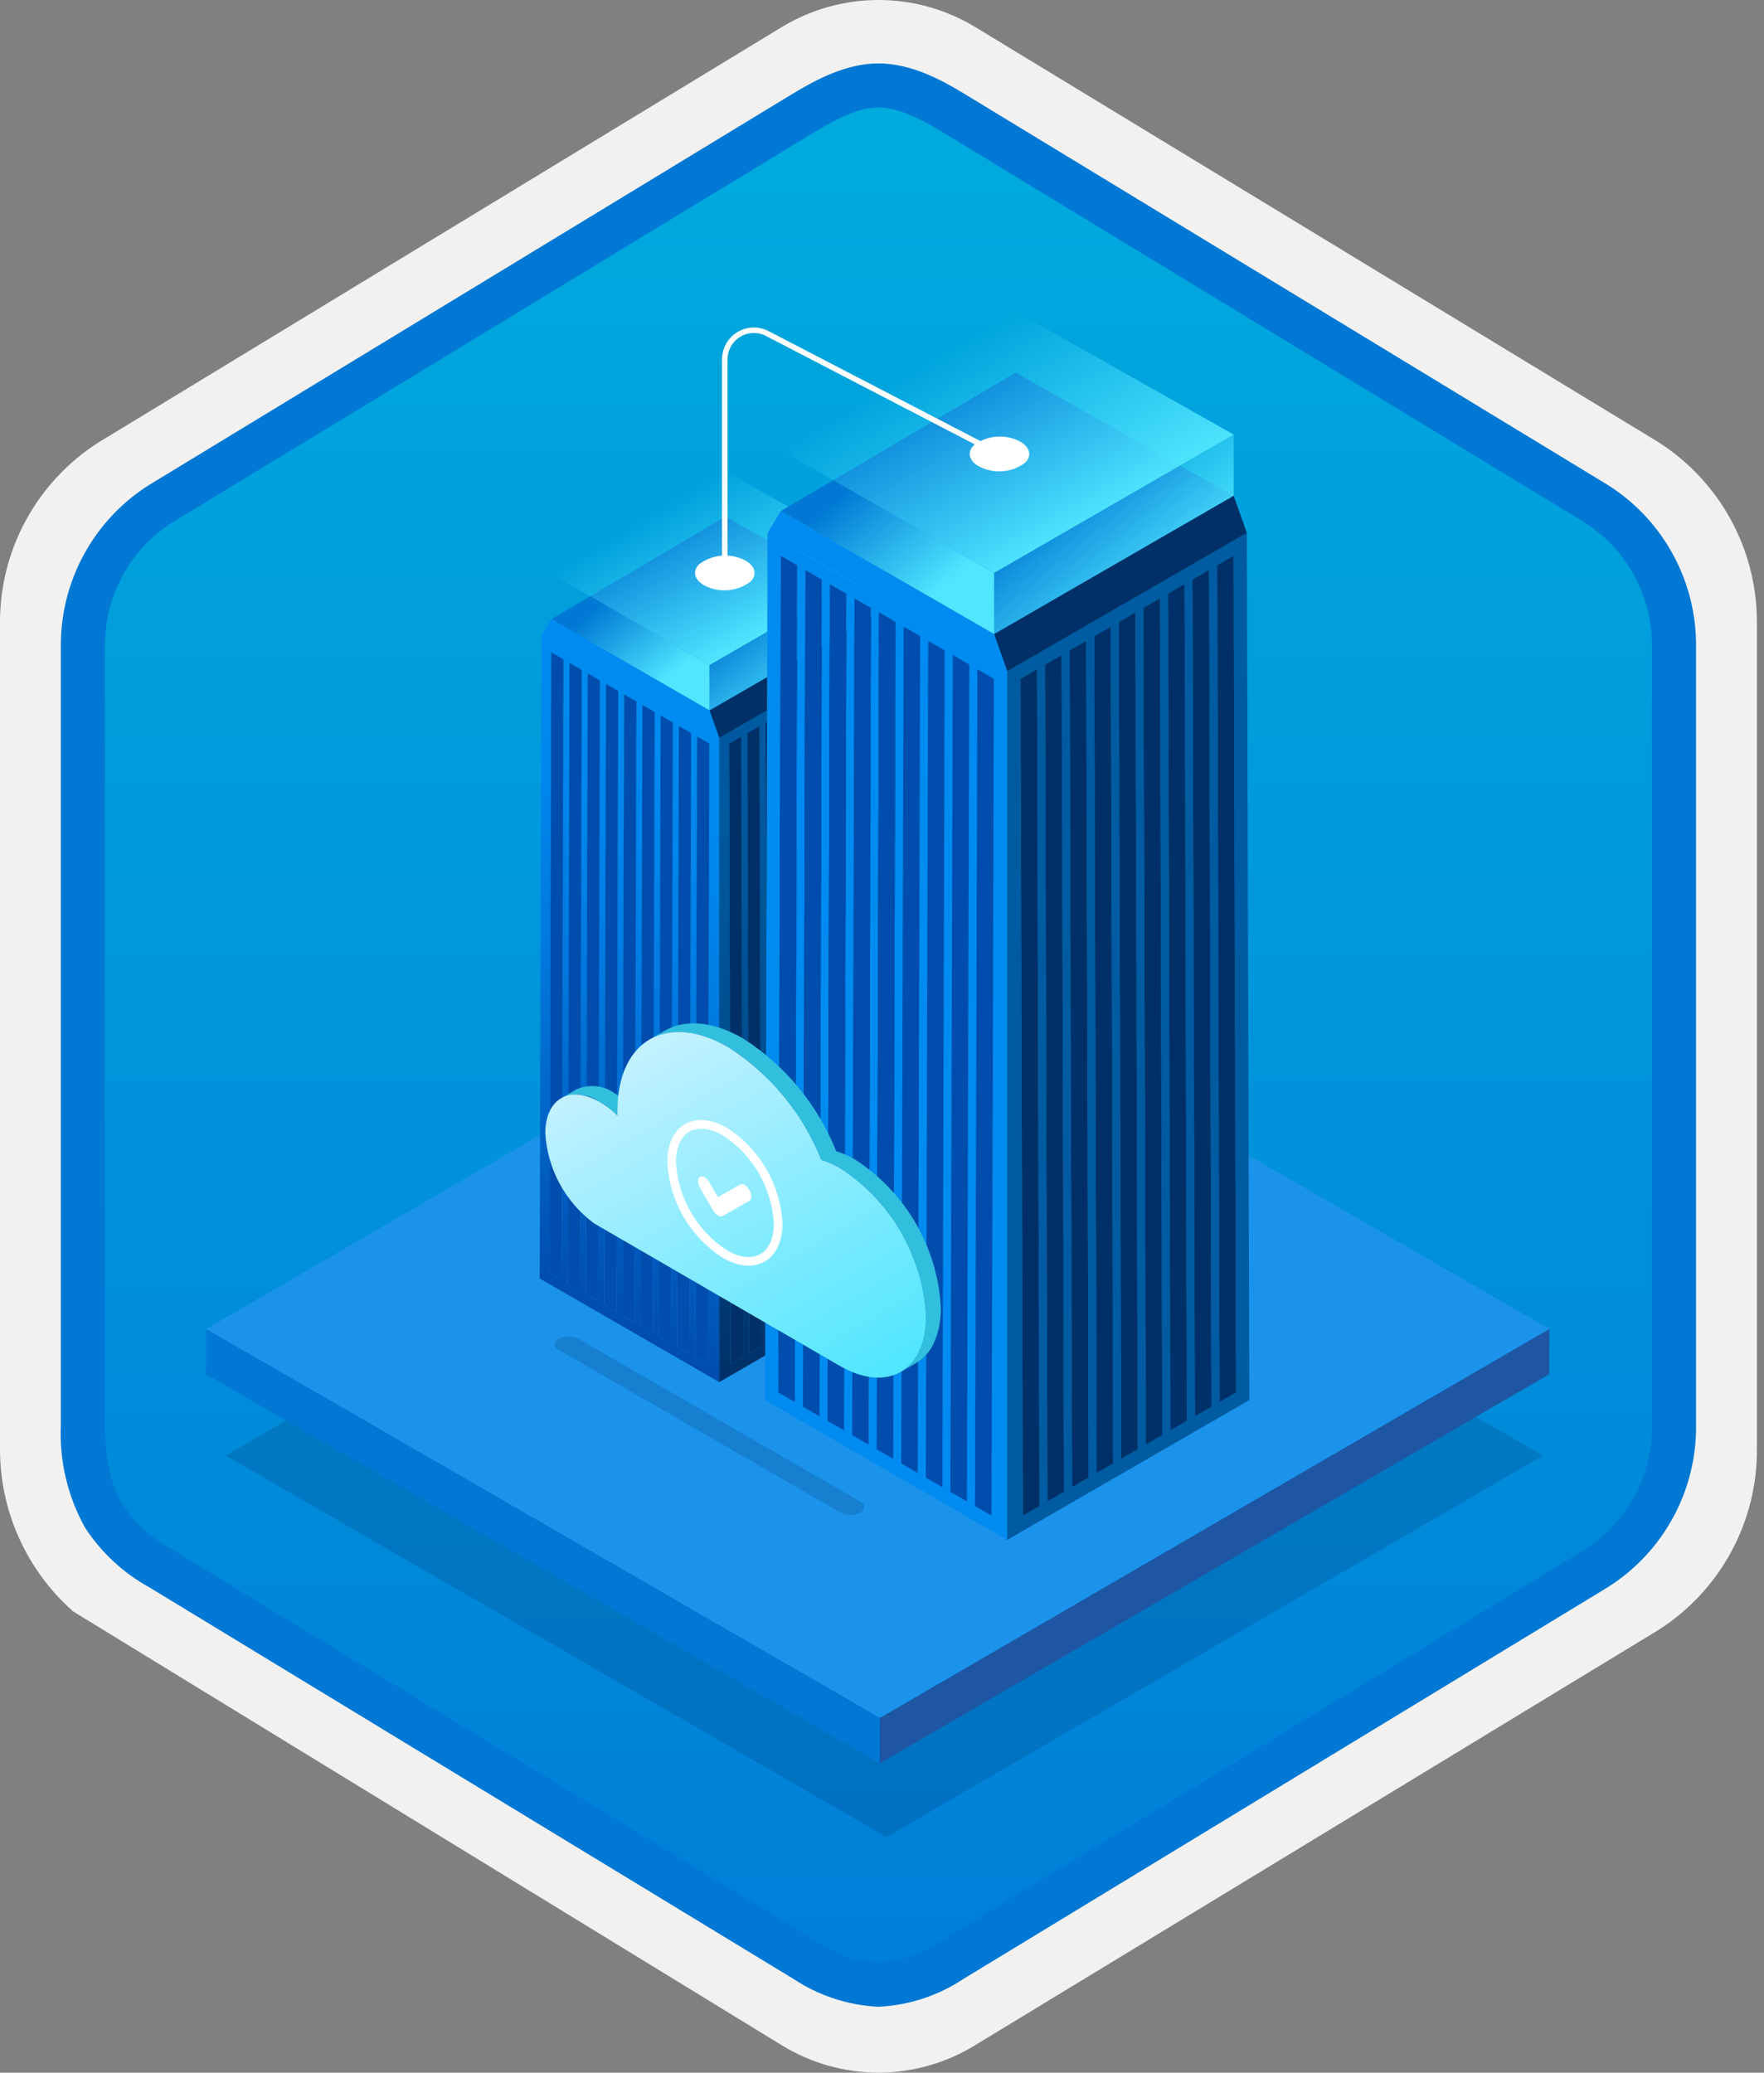 <svg width="160" height="188" viewBox="0 0 160 188" fill="none" xmlns="http://www.w3.org/2000/svg">
<rect x="0" y="0" width="160" height="188" fill="#808080" stroke="none"/>
<g clip-path="url(#clip0_364_5974)">
<path d="M79.678 188C82.759 187.994 85.78 187.141 88.408 185.534L150.384 147.874C153.165 146.11 155.449 143.665 157.019 140.771C158.589 137.876 159.394 134.628 159.356 131.336V56.621C159.392 53.328 158.587 50.081 157.017 47.187C155.447 44.293 153.163 41.848 150.384 40.083L88.408 2.423C85.775 0.838 82.759 0 79.686 0C76.612 0 73.596 0.838 70.963 2.423L8.988 40.098C6.205 41.86 3.918 44.305 2.345 47.199C0.772 50.093 -0.035 53.342 4.1431e-06 56.636V131.336C-0.019 134.119 0.556 136.874 1.686 139.418C2.816 141.962 4.474 144.236 6.552 146.089V146.115L70.963 185.549C73.588 187.149 76.603 187.996 79.678 188V188ZM80.326 6.952C82.278 6.952 84.755 8.165 86.465 9.209L147.222 46.403C150.974 48.688 153.09 55.284 153.09 60.035L152.458 131.336C152.458 136.087 149.259 140.355 145.506 142.64L85.11 179.021C81.676 181.109 78.885 181.109 75.451 179.021L14.243 142.549C10.49 140.265 7.472 136.072 7.472 131.336V57.688C7.504 55.323 8.113 53.001 9.246 50.925C10.379 48.848 12.001 47.079 13.972 45.771L74.548 9.209C76.258 8.165 78.374 6.952 80.326 6.952Z" fill="#F2F1F0"/>
<path fill-rule="evenodd" clip-rule="evenodd" d="M87.576 10.533C85.206 9.059 82.47 8.278 79.678 8.278C76.887 8.278 74.151 9.059 71.78 10.533L15.645 44.864C13.119 46.476 11.047 48.706 9.625 51.344C8.203 53.981 7.479 56.938 7.52 59.934V128.038C7.48 131.033 8.206 133.99 9.627 136.627C11.049 139.264 13.121 141.495 15.645 143.108L71.78 177.439C74.151 178.912 76.887 179.694 79.678 179.694C82.47 179.694 85.206 178.912 87.576 177.439L143.711 143.108C146.236 141.495 148.307 139.264 149.729 136.627C151.151 133.99 151.877 131.033 151.837 128.038V59.934C151.875 56.939 151.149 53.983 149.727 51.346C148.305 48.709 146.234 46.478 143.711 44.864L87.576 10.533Z" fill="url(#paint0_linear_364_5974)"/>
<path fill-rule="evenodd" clip-rule="evenodd" d="M79.678 9.754C81.362 9.754 83.244 10.62 85.311 11.878L143.777 47.42C145.668 48.634 147.218 50.311 148.278 52.292C149.339 54.273 149.875 56.492 149.837 58.739V129.218C149.875 131.464 149.339 133.684 148.278 135.664C147.218 137.645 145.668 139.322 143.777 140.536L85.312 176.078L85.311 176.079C83.641 177.218 81.696 177.889 79.678 178.022C77.661 177.889 75.716 177.218 74.046 176.079L74.045 176.078L15.582 140.538L15.58 140.537C13.792 139.573 12.267 138.186 11.138 136.497C10.161 134.894 9.52 132.679 9.52 129.218V58.739C9.482 56.492 10.018 54.273 11.079 52.292C12.139 50.311 13.688 48.634 15.58 47.421L74.037 11.883L74.041 11.881C76.124 10.628 77.985 9.754 79.678 9.754ZM87.391 8.461L145.855 44.003C148.333 45.573 150.368 47.751 151.765 50.331C153.162 52.911 153.876 55.806 153.837 58.739V129.218C153.876 132.151 153.162 135.046 151.765 137.626C150.368 140.205 148.333 142.384 145.855 143.955L87.39 179.496C85.096 181.021 82.43 181.894 79.678 182.022C76.926 181.894 74.261 181.021 71.967 179.496H71.966L13.502 143.954L13.499 143.953C11.164 142.66 9.181 140.814 7.723 138.579C6.128 135.725 5.365 132.482 5.52 129.218V58.739C5.481 55.805 6.194 52.911 7.592 50.331C8.989 47.751 11.024 45.572 13.502 44.002L71.967 8.461L71.975 8.456C74.066 7.198 76.773 5.754 79.678 5.754C82.564 5.754 85.282 7.177 87.391 8.461V8.461Z" fill="#0078D4"/>
<path opacity="0.2" d="M139.959 132.026L80.409 166.633L20.47 132.027L80.02 97.42L139.959 132.026Z" fill="#003067"/>
<path d="M140.532 120.546L79.81 155.834L18.698 120.551L79.42 85.263L140.532 120.546Z" fill="#1B93EB"/>
<path d="M140.532 120.546L140.52 124.652L79.798 159.94L79.81 155.834L140.532 120.546Z" fill="#1F56A3"/>
<path d="M79.81 155.834L79.798 159.94L18.686 124.657L18.698 120.551L79.81 155.834Z" fill="#0078D4"/>
<path d="M49.114 57.635L65.234 66.941V125.364L48.949 115.962L49.114 57.635ZM54.26 118.003L54.419 61.718L53.305 61.075L53.146 117.359L54.26 118.003V118.003ZM62.528 122.776L62.687 66.491L61.573 65.848L61.413 122.133L62.528 122.776V122.776ZM59.221 120.867L59.38 64.582L58.266 63.939L58.106 120.223L59.221 120.867V120.867ZM60.874 121.821L61.034 65.537L59.919 64.893L59.76 121.178L60.874 121.821ZM64.181 123.731L64.341 67.446L63.226 66.803L63.067 123.087L64.181 123.731V123.731ZM52.61 117.051L52.77 60.766L51.656 60.122L51.496 116.407L52.61 117.051H52.61ZM57.567 119.912L57.727 63.627L56.612 62.984L56.453 119.269L57.567 119.912L57.567 119.912ZM50.953 116.094L51.112 59.809L50.002 59.168L49.843 115.452L50.953 116.094L50.953 116.094ZM55.913 118.958L56.073 62.673L54.963 62.032L54.803 118.317L55.913 118.958" fill="url(#paint1_linear_364_5974)"/>
<path d="M52.77 60.766L52.61 117.051L51.496 116.407L51.656 60.122L52.77 60.766Z" fill="url(#paint2_linear_364_5974)"/>
<path d="M54.419 61.718L54.26 118.003L53.146 117.359L53.305 61.075L54.419 61.718Z" fill="url(#paint3_linear_364_5974)"/>
<path d="M57.726 63.627L57.567 119.912L56.453 119.269L56.612 62.984L57.726 63.627Z" fill="url(#paint4_linear_364_5974)"/>
<path d="M61.034 65.537L60.874 121.822L59.76 121.178L59.919 64.893L61.034 65.537Z" fill="url(#paint5_linear_364_5974)"/>
<path d="M62.687 66.491L62.527 122.776L61.413 122.133L61.573 65.848L62.687 66.491Z" fill="url(#paint6_linear_364_5974)"/>
<path d="M51.112 59.809L50.953 116.094L49.842 115.452L50.002 59.168L51.112 59.809Z" fill="url(#paint7_linear_364_5974)"/>
<path d="M56.073 62.673L55.913 118.958L54.803 118.316L54.963 62.032L56.073 62.673Z" fill="url(#paint8_linear_364_5974)"/>
<path d="M59.38 64.582L59.22 120.867L58.106 120.224L58.266 63.939L59.38 64.582Z" fill="url(#paint9_linear_364_5974)"/>
<path d="M64.341 67.446L64.181 123.731L63.067 123.087L63.226 66.803L64.341 67.446Z" fill="url(#paint10_linear_364_5974)"/>
<path d="M81.519 115.962L65.234 125.364V66.941L81.354 57.635L81.519 115.962ZM76.208 118.003L77.323 117.359L77.163 61.075L76.049 61.718L76.208 118.003ZM67.941 122.776L69.055 122.133L68.895 65.848L67.781 66.491L67.941 122.776L67.941 122.776ZM71.248 120.867L72.362 120.224L72.203 63.939L71.088 64.582L71.248 120.867ZM69.594 121.822L70.709 121.178L70.549 64.893L69.435 65.537L69.594 121.822ZM66.287 123.731L67.402 123.088L67.242 66.803L66.128 67.446L66.287 123.731V123.731ZM77.858 117.051L78.972 116.407L78.813 60.122L77.698 60.766L77.858 117.051ZM72.901 119.912L74.016 119.269L73.856 62.984L72.742 63.627L72.901 119.912V119.912ZM79.515 116.094L80.626 115.452L80.466 59.168L79.356 59.809L79.515 116.094ZM74.555 118.958L75.665 118.317L75.506 62.032L74.395 62.673L74.555 118.958" fill="url(#paint11_linear_364_5974)"/>
<path d="M77.698 60.766L77.858 117.051L78.972 116.407L78.813 60.122L77.698 60.766Z" fill="url(#paint12_linear_364_5974)"/>
<path d="M76.049 61.718L76.208 118.003L77.323 117.359L77.163 61.075L76.049 61.718Z" fill="url(#paint13_linear_364_5974)"/>
<path d="M72.742 63.627L72.901 119.912L74.016 119.269L73.856 62.984L72.742 63.627Z" fill="url(#paint14_linear_364_5974)"/>
<path d="M69.435 65.537L69.594 121.822L70.709 121.178L70.549 64.893L69.435 65.537Z" fill="url(#paint15_linear_364_5974)"/>
<path d="M67.781 66.491L67.941 122.776L69.055 122.133L68.896 65.848L67.781 66.491Z" fill="url(#paint16_linear_364_5974)"/>
<path d="M79.356 59.809L79.515 116.094L80.626 115.452L80.466 59.168L79.356 59.809Z" fill="url(#paint17_linear_364_5974)"/>
<path d="M74.395 62.673L74.555 118.958L75.665 118.316L75.506 62.032L74.395 62.673Z" fill="url(#paint18_linear_364_5974)"/>
<path d="M71.088 64.582L71.248 120.867L72.362 120.224L72.203 63.939L71.088 64.582Z" fill="url(#paint19_linear_364_5974)"/>
<path d="M66.128 67.446L66.287 123.731L67.402 123.087L67.242 66.803L66.128 67.446Z" fill="url(#paint20_linear_364_5974)"/>
<path d="M50.011 56.166L65.8 46.859L80.469 55.138L64.349 64.445L50.011 56.166Z" fill="#0078D4"/>
<path d="M50.011 52.048L65.8 42.741L80.472 51.021L64.352 60.328L50.011 52.048Z" fill="url(#paint21_linear_364_5974)"/>
<path d="M64.352 60.328L80.472 51.021L80.469 55.138L64.349 64.445L64.352 60.328Z" fill="url(#paint22_linear_364_5974)"/>
<path d="M64.352 60.328L50.011 52.048V56.166L64.355 64.445L64.352 60.328Z" fill="url(#paint23_linear_364_5974)"/>
<path d="M64.349 64.445L80.469 55.138L81.354 57.635L65.234 66.941L64.349 64.445Z" fill="url(#paint24_linear_364_5974)"/>
<path d="M64.349 64.445L65.234 66.941L49.114 57.635L50.011 56.166L64.349 64.445Z" fill="url(#paint25_linear_364_5974)"/>
<path d="M63.836 53.075C62.992 52.588 62.778 51.814 63.402 51.189C63.92 50.795 64.528 50.536 65.171 50.436C65.814 50.336 66.471 50.397 67.085 50.614C67.278 50.677 67.464 50.76 67.641 50.861C68.489 51.35 68.704 52.124 68.085 52.751C67.567 53.145 66.958 53.404 66.314 53.504C65.671 53.604 65.012 53.542 64.399 53.324C64.203 53.26 64.015 53.177 63.836 53.075V53.075Z" fill="white"/>
<path d="M69.617 48.338L91.355 60.889V139.676L69.394 126.996L69.617 48.338ZM76.556 129.749L76.771 53.845L75.268 52.977L75.053 128.881L76.556 129.749H76.556ZM87.705 136.186L87.92 60.282L86.418 59.414L86.203 135.318L87.705 136.186ZM83.246 133.611L83.461 57.707L81.958 56.839L81.743 132.743L83.246 133.611ZM85.475 134.898L85.691 58.994L84.188 58.127L83.973 134.031L85.475 134.898V134.898ZM89.935 137.473L90.15 61.569L88.648 60.702L88.432 136.606L89.935 137.473V137.473ZM74.331 128.464L74.546 52.56L73.044 51.693L72.829 127.597L74.331 128.464ZM81.016 132.324L81.231 56.419L79.728 55.552L79.513 131.456L81.016 132.324V132.324ZM72.096 127.174L72.311 51.27L70.814 50.405L70.599 126.309L72.096 127.174ZM78.786 131.036L79.001 55.132L77.504 54.267L77.288 130.172L78.786 131.036" fill="url(#paint26_linear_364_5974)"/>
<path d="M74.546 52.56L74.331 128.464L72.829 127.597L73.044 51.693L74.546 52.56Z" fill="url(#paint27_linear_364_5974)"/>
<path d="M76.771 53.845L76.556 129.749L75.053 128.881L75.268 52.977L76.771 53.845Z" fill="url(#paint28_linear_364_5974)"/>
<path d="M81.231 56.419L81.016 132.324L79.513 131.456L79.728 55.552L81.231 56.419Z" fill="url(#paint29_linear_364_5974)"/>
<path d="M85.691 58.994L85.475 134.898L83.973 134.031L84.188 58.127L85.691 58.994Z" fill="url(#paint30_linear_364_5974)"/>
<path d="M87.92 60.282L87.705 136.186L86.202 135.318L86.418 59.414L87.92 60.282Z" fill="url(#paint31_linear_364_5974)"/>
<path d="M72.311 51.27L72.096 127.174L70.599 126.309L70.814 50.405L72.311 51.27Z" fill="url(#paint32_linear_364_5974)"/>
<path d="M79.001 55.132L78.786 131.036L77.288 130.172L77.504 54.268L79.001 55.132Z" fill="url(#paint33_linear_364_5974)"/>
<path d="M83.461 57.707L83.245 133.611L81.743 132.743L81.958 56.839L83.461 57.707Z" fill="url(#paint34_linear_364_5974)"/>
<path d="M90.15 61.569L89.935 137.473L88.432 136.606L88.648 60.702L90.15 61.569Z" fill="url(#paint35_linear_364_5974)"/>
<path d="M113.317 126.996L91.355 139.676V60.889L113.094 48.338L113.317 126.996ZM106.155 129.749L107.658 128.881L107.443 52.977L105.94 53.845L106.155 129.749V129.749ZM95.005 136.186L96.508 135.318L96.293 59.414L94.79 60.282L95.005 136.186L95.005 136.186ZM99.465 133.611L100.968 132.743L100.753 56.839L99.25 57.707L99.465 133.611H99.465ZM97.235 134.898L98.738 134.031L98.523 58.127L97.02 58.994L97.235 134.898V134.898ZM92.775 137.473L94.278 136.606L94.063 60.702L92.56 61.569L92.775 137.473V137.473ZM108.379 128.464L109.882 127.597L109.667 51.693L108.164 52.56L108.379 128.464H108.379ZM101.695 132.324L103.198 131.456L102.983 55.552L101.48 56.419L101.695 132.324V132.324ZM110.615 127.174L112.112 126.309L111.897 50.405L110.4 51.27L110.615 127.174ZM103.925 131.036L105.422 130.172L105.207 54.267L103.71 55.132L103.925 131.036" fill="url(#paint36_linear_364_5974)"/>
<path d="M108.164 52.56L108.379 128.464L109.882 127.597L109.667 51.693L108.164 52.56Z" fill="url(#paint37_linear_364_5974)"/>
<path d="M105.94 53.845L106.155 129.749L107.658 128.881L107.442 52.977L105.94 53.845Z" fill="url(#paint38_linear_364_5974)"/>
<path d="M101.48 56.419L101.695 132.324L103.198 131.456L102.983 55.552L101.48 56.419Z" fill="url(#paint39_linear_364_5974)"/>
<path d="M97.02 58.994L97.235 134.898L98.738 134.031L98.523 58.127L97.02 58.994Z" fill="url(#paint40_linear_364_5974)"/>
<path d="M94.79 60.282L95.005 136.186L96.508 135.318L96.293 59.414L94.79 60.282Z" fill="url(#paint41_linear_364_5974)"/>
<path d="M110.399 51.27L110.615 127.174L112.112 126.309L111.897 50.405L110.399 51.27Z" fill="url(#paint42_linear_364_5974)"/>
<path d="M103.71 55.132L103.925 131.036L105.422 130.172L105.207 54.268L103.71 55.132Z" fill="url(#paint43_linear_364_5974)"/>
<path d="M99.25 57.707L99.465 133.611L100.968 132.743L100.753 56.839L99.25 57.707Z" fill="url(#paint44_linear_364_5974)"/>
<path d="M92.56 61.569L92.776 137.473L94.278 136.606L94.063 60.702L92.56 61.569Z" fill="url(#paint45_linear_364_5974)"/>
<path d="M70.825 46.357L92.118 33.807L111.901 44.971L90.162 57.521L70.825 46.357Z" fill="#0078D4"/>
<path d="M70.825 40.803L92.118 28.252L111.904 39.419L90.166 51.969L70.825 40.803Z" fill="url(#paint46_linear_364_5974)"/>
<path d="M90.166 51.969L111.904 39.419L111.901 44.971L90.162 57.521L90.166 51.969Z" fill="url(#paint47_linear_364_5974)"/>
<path d="M90.166 51.969L70.825 40.803V46.357L90.169 57.521L90.166 51.969Z" fill="url(#paint48_linear_364_5974)"/>
<path d="M90.162 57.521L111.901 44.971L113.094 48.338L91.355 60.889L90.162 57.521Z" fill="url(#paint49_linear_364_5974)"/>
<path d="M90.162 57.521L91.355 60.889L69.617 48.338L70.825 46.357L90.162 57.521Z" fill="url(#paint50_linear_364_5974)"/>
<path d="M65.741 52.047V32.593C65.741 32.14 65.858 31.694 66.08 31.3C66.302 30.905 66.622 30.574 67.009 30.339C67.396 30.104 67.837 29.972 68.29 29.957C68.742 29.942 69.191 30.044 69.593 30.252L90.657 41.19" stroke="white" stroke-width="0.5" stroke-miterlimit="10"/>
<path d="M88.753 42.282C87.908 41.795 87.694 41.021 88.319 40.396C88.836 40.002 89.444 39.743 90.087 39.643C90.73 39.543 91.388 39.604 92.001 39.821C92.194 39.884 92.38 39.967 92.557 40.068C93.405 40.557 93.62 41.332 93.002 41.958C92.483 42.352 91.874 42.611 91.231 42.711C90.587 42.811 89.929 42.749 89.315 42.531C89.12 42.467 88.931 42.384 88.753 42.282V42.282Z" fill="white"/>
<path d="M52.251 98.831L50.897 99.617C51.46 99.356 52.081 99.251 52.698 99.311C53.315 99.371 53.904 99.596 54.405 99.96C54.991 100.303 55.532 100.718 56.016 101.194L57.369 100.407C56.885 99.931 56.344 99.517 55.758 99.174C55.257 98.809 54.668 98.585 54.051 98.525C53.434 98.464 52.813 98.57 52.251 98.831V98.831Z" fill="#32BEDD"/>
<path d="M85.342 118.638C85.201 115.944 84.425 113.321 83.076 110.984C81.728 108.648 79.846 106.663 77.583 105.193C77.037 104.87 76.455 104.612 75.848 104.424C74.173 100.213 71.217 96.634 67.399 94.192C64.619 92.587 62.1 92.437 60.281 93.494L58.928 94.281C60.747 93.223 63.266 93.373 66.046 94.978C69.864 97.42 72.819 100.999 74.495 105.21C75.102 105.398 75.684 105.656 76.23 105.979C78.492 107.449 80.375 109.434 81.723 111.771C83.071 114.107 83.848 116.73 83.989 119.424C83.989 119.962 83.94 120.498 83.843 121.026V121.026C83.836 121.1 83.812 121.177 83.799 121.262C83.659 121.894 83.428 122.502 83.113 123.066C83.076 123.123 83.033 123.175 82.996 123.232C82.665 123.72 82.23 124.128 81.722 124.427L83.075 123.641C83.583 123.342 84.018 122.933 84.349 122.445C84.386 122.389 84.429 122.336 84.466 122.28C84.781 121.715 85.012 121.107 85.152 120.476C85.165 120.391 85.19 120.314 85.196 120.24V120.24C85.293 119.711 85.342 119.175 85.342 118.638V118.638Z" fill="#32BEDD"/>
<path d="M66.046 94.978C69.864 97.421 72.819 100.999 74.495 105.21C75.102 105.398 75.684 105.656 76.23 105.979C78.492 107.449 80.375 109.434 81.723 111.771C83.071 114.107 83.848 116.73 83.989 119.424C83.989 119.962 83.94 120.498 83.843 121.026C83.836 121.1 83.812 121.177 83.799 121.262C83.659 121.894 83.428 122.502 83.113 123.066C83.076 123.123 83.032 123.175 82.995 123.232C81.645 125.189 79.097 125.58 76.173 123.892L53.883 110.966C52.589 110.009 51.522 108.778 50.757 107.362C49.993 105.945 49.551 104.377 49.461 102.77C49.47 99.65 51.684 98.389 54.405 99.96C54.991 100.303 55.532 100.718 56.016 101.194C56.004 101.024 56.005 100.87 56.005 100.715C56.023 94.348 60.518 91.787 66.046 94.978Z" fill="url(#paint51_linear_364_5974)"/>
<path d="M65.765 102.651C67.168 103.561 68.336 104.791 69.173 106.239C70.01 107.687 70.493 109.312 70.582 110.982C70.573 114.058 68.4 115.285 65.733 113.745C64.329 112.833 63.16 111.602 62.323 110.152C61.486 108.702 61.004 107.074 60.916 105.402C60.925 102.338 63.099 101.112 65.765 102.651Z" stroke="white" stroke-width="0.784" stroke-miterlimit="10"/>
<path d="M67.542 107.486C67.722 107.598 67.87 107.755 67.972 107.941C68.211 108.343 68.21 108.785 67.969 108.922L65.545 110.304C65.475 110.332 65.4 110.343 65.325 110.334C65.25 110.326 65.179 110.298 65.118 110.255C64.941 110.145 64.794 109.992 64.691 109.811L63.476 107.719L63.487 107.713C63.258 107.305 63.26 106.875 63.489 106.744C63.559 106.712 63.635 106.7 63.711 106.707C63.787 106.714 63.859 106.742 63.921 106.786C64.099 106.897 64.245 107.052 64.344 107.237L64.406 107.357L65.122 108.585L67.118 107.448C67.185 107.415 67.26 107.401 67.335 107.408C67.41 107.415 67.481 107.441 67.542 107.486V107.486Z" fill="white"/>
<path opacity="0.2" d="M78.055 136.211C78.153 136.244 78.239 136.308 78.3 136.392C78.36 136.476 78.393 136.577 78.394 136.681C78.395 136.785 78.363 136.886 78.303 136.971C78.243 137.056 78.158 137.12 78.06 137.155L77.927 137.232C77.675 137.361 77.396 137.428 77.112 137.428C76.829 137.428 76.55 137.361 76.298 137.232L50.651 122.425C50.552 122.392 50.467 122.328 50.406 122.244C50.345 122.16 50.312 122.059 50.312 121.955C50.311 121.851 50.343 121.75 50.403 121.665C50.462 121.58 50.547 121.516 50.645 121.481L50.779 121.404C51.031 121.277 51.31 121.21 51.593 121.21C51.876 121.21 52.155 121.277 52.408 121.404L78.055 136.211Z" fill="#003067"/>
</g>
<defs>
<linearGradient id="paint0_linear_364_5974" x1="79.678" y1="8.278" x2="79.678" y2="179.694" gradientUnits="userSpaceOnUse">
<stop stop-color="#00ABDE"/>
<stop offset="1" stop-color="#007ED8"/>
</linearGradient>
<linearGradient id="paint1_linear_364_5974" x1="69.823" y1="69.591" x2="44.525" y2="113.408" gradientUnits="userSpaceOnUse">
<stop stop-color="#008BF1"/>
<stop offset="0.22" stop-color="#0086EC"/>
<stop offset="0.49" stop-color="#0078DD"/>
<stop offset="0.79" stop-color="#0061C4"/>
<stop offset="1" stop-color="#004DAE"/>
</linearGradient>
<linearGradient id="paint2_linear_364_5974" x1="117.914" y1="6723.69" x2="117.914" y2="3482.83" gradientUnits="userSpaceOnUse">
<stop stop-color="#008BF1"/>
<stop offset="0.22" stop-color="#0086EC"/>
<stop offset="0.49" stop-color="#0078DD"/>
<stop offset="0.79" stop-color="#0061C4"/>
<stop offset="1" stop-color="#004DAE"/>
</linearGradient>
<linearGradient id="paint3_linear_364_5974" x1="119.511" y1="6724.53" x2="119.511" y2="3483.72" gradientUnits="userSpaceOnUse">
<stop stop-color="#008BF1"/>
<stop offset="0.22" stop-color="#0086EC"/>
<stop offset="0.49" stop-color="#0078DD"/>
<stop offset="0.79" stop-color="#0061C4"/>
<stop offset="1" stop-color="#004DAE"/>
</linearGradient>
<linearGradient id="paint4_linear_364_5974" x1="122.818" y1="6726.44" x2="122.818" y2="3485.63" gradientUnits="userSpaceOnUse">
<stop stop-color="#008BF1"/>
<stop offset="0.22" stop-color="#0086EC"/>
<stop offset="0.49" stop-color="#0078DD"/>
<stop offset="0.79" stop-color="#0061C4"/>
<stop offset="1" stop-color="#004DAE"/>
</linearGradient>
<linearGradient id="paint5_linear_364_5974" x1="126.178" y1="6728.46" x2="126.178" y2="3487.6" gradientUnits="userSpaceOnUse">
<stop stop-color="#008BF1"/>
<stop offset="0.22" stop-color="#0086EC"/>
<stop offset="0.49" stop-color="#0078DD"/>
<stop offset="0.79" stop-color="#0061C4"/>
<stop offset="1" stop-color="#004DAE"/>
</linearGradient>
<linearGradient id="paint6_linear_364_5974" x1="127.831" y1="6729.3" x2="127.831" y2="3488.49" gradientUnits="userSpaceOnUse">
<stop stop-color="#008BF1"/>
<stop offset="0.22" stop-color="#0086EC"/>
<stop offset="0.49" stop-color="#0078DD"/>
<stop offset="0.79" stop-color="#0061C4"/>
<stop offset="1" stop-color="#004DAE"/>
</linearGradient>
<linearGradient id="paint7_linear_364_5974" x1="116.051" y1="6722.39" x2="116.051" y2="3481.69" gradientUnits="userSpaceOnUse">
<stop stop-color="#008BF1"/>
<stop offset="0.22" stop-color="#0086EC"/>
<stop offset="0.49" stop-color="#0078DD"/>
<stop offset="0.79" stop-color="#0061C4"/>
<stop offset="1" stop-color="#004DAE"/>
</linearGradient>
<linearGradient id="paint8_linear_364_5974" x1="121.012" y1="6725.25" x2="121.012" y2="3484.55" gradientUnits="userSpaceOnUse">
<stop stop-color="#008BF1"/>
<stop offset="0.22" stop-color="#0086EC"/>
<stop offset="0.49" stop-color="#0078DD"/>
<stop offset="0.79" stop-color="#0061C4"/>
<stop offset="1" stop-color="#004DAE"/>
</linearGradient>
<linearGradient id="paint9_linear_364_5974" x1="124.523" y1="6727.39" x2="124.523" y2="3486.58" gradientUnits="userSpaceOnUse">
<stop stop-color="#008BF1"/>
<stop offset="0.22" stop-color="#0086EC"/>
<stop offset="0.49" stop-color="#0078DD"/>
<stop offset="0.79" stop-color="#0061C4"/>
<stop offset="1" stop-color="#004DAE"/>
</linearGradient>
<linearGradient id="paint10_linear_364_5974" x1="129.485" y1="6730.25" x2="129.485" y2="3489.45" gradientUnits="userSpaceOnUse">
<stop stop-color="#008BF1"/>
<stop offset="0.22" stop-color="#0086EC"/>
<stop offset="0.49" stop-color="#0078DD"/>
<stop offset="0.79" stop-color="#0061C4"/>
<stop offset="1" stop-color="#004DAE"/>
</linearGradient>
<linearGradient id="paint11_linear_364_5974" x1="73.377" y1="57.635" x2="73.377" y2="125.485" gradientUnits="userSpaceOnUse">
<stop stop-color="#005BA1"/>
<stop offset="0.26" stop-color="#00589D"/>
<stop offset="0.53" stop-color="#004F90"/>
<stop offset="0.8" stop-color="#003F7C"/>
<stop offset="1" stop-color="#003067"/>
</linearGradient>
<linearGradient id="paint12_linear_364_5974" x1="177.497" y1="6723.69" x2="177.497" y2="3477.02" gradientUnits="userSpaceOnUse">
<stop stop-color="#005BA1"/>
<stop offset="0.26" stop-color="#00589D"/>
<stop offset="0.53" stop-color="#004F90"/>
<stop offset="0.8" stop-color="#003F7C"/>
<stop offset="1" stop-color="#003067"/>
</linearGradient>
<linearGradient id="paint13_linear_364_5974" x1="175.848" y1="6724.53" x2="175.848" y2="3477.91" gradientUnits="userSpaceOnUse">
<stop stop-color="#005BA1"/>
<stop offset="0.26" stop-color="#00589D"/>
<stop offset="0.53" stop-color="#004F90"/>
<stop offset="0.8" stop-color="#003F7C"/>
<stop offset="1" stop-color="#003067"/>
</linearGradient>
<linearGradient id="paint14_linear_364_5974" x1="172.541" y1="6726.44" x2="172.541" y2="3479.82" gradientUnits="userSpaceOnUse">
<stop stop-color="#005BA1"/>
<stop offset="0.26" stop-color="#00589D"/>
<stop offset="0.53" stop-color="#004F90"/>
<stop offset="0.8" stop-color="#003F7C"/>
<stop offset="1" stop-color="#003067"/>
</linearGradient>
<linearGradient id="paint15_linear_364_5974" x1="169.234" y1="6728.46" x2="169.234" y2="3481.79" gradientUnits="userSpaceOnUse">
<stop stop-color="#005BA1"/>
<stop offset="0.26" stop-color="#00589D"/>
<stop offset="0.53" stop-color="#004F90"/>
<stop offset="0.8" stop-color="#003F7C"/>
<stop offset="1" stop-color="#003067"/>
</linearGradient>
<linearGradient id="paint16_linear_364_5974" x1="167.58" y1="6729.3" x2="167.58" y2="3482.68" gradientUnits="userSpaceOnUse">
<stop stop-color="#005BA1"/>
<stop offset="0.26" stop-color="#00589D"/>
<stop offset="0.53" stop-color="#004F90"/>
<stop offset="0.8" stop-color="#003F7C"/>
<stop offset="1" stop-color="#003067"/>
</linearGradient>
<linearGradient id="paint17_linear_364_5974" x1="178.842" y1="6722.39" x2="178.842" y2="3475.88" gradientUnits="userSpaceOnUse">
<stop stop-color="#005BA1"/>
<stop offset="0.26" stop-color="#00589D"/>
<stop offset="0.53" stop-color="#004F90"/>
<stop offset="0.8" stop-color="#003F7C"/>
<stop offset="1" stop-color="#003067"/>
</linearGradient>
<linearGradient id="paint18_linear_364_5974" x1="173.881" y1="6725.25" x2="173.881" y2="3478.75" gradientUnits="userSpaceOnUse">
<stop stop-color="#005BA1"/>
<stop offset="0.26" stop-color="#00589D"/>
<stop offset="0.53" stop-color="#004F90"/>
<stop offset="0.8" stop-color="#003F7C"/>
<stop offset="1" stop-color="#003067"/>
</linearGradient>
<linearGradient id="paint19_linear_364_5974" x1="170.887" y1="6727.39" x2="170.887" y2="3480.77" gradientUnits="userSpaceOnUse">
<stop stop-color="#005BA1"/>
<stop offset="0.26" stop-color="#00589D"/>
<stop offset="0.53" stop-color="#004F90"/>
<stop offset="0.8" stop-color="#003F7C"/>
<stop offset="1" stop-color="#003067"/>
</linearGradient>
<linearGradient id="paint20_linear_364_5974" x1="165.927" y1="6730.25" x2="165.927" y2="3483.64" gradientUnits="userSpaceOnUse">
<stop stop-color="#005BA1"/>
<stop offset="0.26" stop-color="#00589D"/>
<stop offset="0.53" stop-color="#004F90"/>
<stop offset="0.8" stop-color="#003F7C"/>
<stop offset="1" stop-color="#003067"/>
</linearGradient>
<linearGradient id="paint21_linear_364_5974" x1="68.826" y1="57.744" x2="61.573" y2="45.181" gradientUnits="userSpaceOnUse">
<stop stop-color="#50E6FF"/>
<stop offset="1" stop-color="#50E6FF" stop-opacity="0"/>
</linearGradient>
<linearGradient id="paint22_linear_364_5974" x1="74.387" y1="62.931" x2="67.842" y2="55.071" gradientUnits="userSpaceOnUse">
<stop stop-color="#50E6FF"/>
<stop offset="1" stop-color="#50E6FF" stop-opacity="0"/>
</linearGradient>
<linearGradient id="paint23_linear_364_5974" x1="58.941" y1="63.046" x2="52.861" y2="56.011" gradientUnits="userSpaceOnUse">
<stop stop-color="#50E6FF"/>
<stop offset="1" stop-color="#50E6FF" stop-opacity="0"/>
</linearGradient>
<linearGradient id="paint24_linear_364_5974" x1="1396.44" y1="1436.69" x2="1396.44" y2="763.558" gradientUnits="userSpaceOnUse">
<stop stop-color="#005BA1"/>
<stop offset="0.26" stop-color="#00589D"/>
<stop offset="0.53" stop-color="#004F90"/>
<stop offset="0.8" stop-color="#003F7C"/>
<stop offset="1" stop-color="#003067"/>
</linearGradient>
<linearGradient id="paint25_linear_364_5974" x1="970.763" y1="661.356" x2="970.763" y2="777.459" gradientUnits="userSpaceOnUse">
<stop stop-color="#008BF1"/>
<stop offset="0.22" stop-color="#0086EC"/>
<stop offset="0.49" stop-color="#0078DD"/>
<stop offset="0.79" stop-color="#0061C4"/>
<stop offset="1" stop-color="#004DAE"/>
</linearGradient>
<linearGradient id="paint26_linear_364_5974" x1="2211.63" y1="5936.12" x2="-342.373" y2="6999.77" gradientUnits="userSpaceOnUse">
<stop stop-color="#008BF1"/>
<stop offset="0.22" stop-color="#0086EC"/>
<stop offset="0.49" stop-color="#0078DD"/>
<stop offset="0.79" stop-color="#0061C4"/>
<stop offset="1" stop-color="#004DAE"/>
</linearGradient>
<linearGradient id="paint27_linear_364_5974" x1="162.341" y1="9037.78" x2="162.341" y2="4667.34" gradientUnits="userSpaceOnUse">
<stop stop-color="#008BF1"/>
<stop offset="0.22" stop-color="#0086EC"/>
<stop offset="0.49" stop-color="#0078DD"/>
<stop offset="0.79" stop-color="#0061C4"/>
<stop offset="1" stop-color="#004DAE"/>
</linearGradient>
<linearGradient id="paint28_linear_364_5974" x1="164.618" y1="9039.18" x2="164.618" y2="4668.69" gradientUnits="userSpaceOnUse">
<stop stop-color="#008BF1"/>
<stop offset="0.22" stop-color="#0086EC"/>
<stop offset="0.49" stop-color="#0078DD"/>
<stop offset="0.79" stop-color="#0061C4"/>
<stop offset="1" stop-color="#004DAE"/>
</linearGradient>
<linearGradient id="paint29_linear_364_5974" x1="169.078" y1="9041.75" x2="169.078" y2="4671.26" gradientUnits="userSpaceOnUse">
<stop stop-color="#008BF1"/>
<stop offset="0.22" stop-color="#0086EC"/>
<stop offset="0.49" stop-color="#0078DD"/>
<stop offset="0.79" stop-color="#0061C4"/>
<stop offset="1" stop-color="#004DAE"/>
</linearGradient>
<linearGradient id="paint30_linear_364_5974" x1="173.538" y1="9044.21" x2="173.538" y2="4673.78" gradientUnits="userSpaceOnUse">
<stop stop-color="#008BF1"/>
<stop offset="0.22" stop-color="#0086EC"/>
<stop offset="0.49" stop-color="#0078DD"/>
<stop offset="0.79" stop-color="#0061C4"/>
<stop offset="1" stop-color="#004DAE"/>
</linearGradient>
<linearGradient id="paint31_linear_364_5974" x1="175.766" y1="9045.62" x2="175.766" y2="4675.12" gradientUnits="userSpaceOnUse">
<stop stop-color="#008BF1"/>
<stop offset="0.22" stop-color="#0086EC"/>
<stop offset="0.49" stop-color="#0078DD"/>
<stop offset="0.79" stop-color="#0061C4"/>
<stop offset="1" stop-color="#004DAE"/>
</linearGradient>
<linearGradient id="paint32_linear_364_5974" x1="159.851" y1="9036.26" x2="159.851" y2="4665.94" gradientUnits="userSpaceOnUse">
<stop stop-color="#008BF1"/>
<stop offset="0.22" stop-color="#0086EC"/>
<stop offset="0.49" stop-color="#0078DD"/>
<stop offset="0.79" stop-color="#0061C4"/>
<stop offset="1" stop-color="#004DAE"/>
</linearGradient>
<linearGradient id="paint33_linear_364_5974" x1="166.592" y1="9040" x2="166.592" y2="4669.74" gradientUnits="userSpaceOnUse">
<stop stop-color="#008BF1"/>
<stop offset="0.22" stop-color="#0086EC"/>
<stop offset="0.49" stop-color="#0078DD"/>
<stop offset="0.79" stop-color="#0061C4"/>
<stop offset="1" stop-color="#004DAE"/>
</linearGradient>
<linearGradient id="paint34_linear_364_5974" x1="171.308" y1="9043.04" x2="171.308" y2="4672.55" gradientUnits="userSpaceOnUse">
<stop stop-color="#008BF1"/>
<stop offset="0.22" stop-color="#0086EC"/>
<stop offset="0.49" stop-color="#0078DD"/>
<stop offset="0.79" stop-color="#0061C4"/>
<stop offset="1" stop-color="#004DAE"/>
</linearGradient>
<linearGradient id="paint35_linear_364_5974" x1="177.997" y1="9046.79" x2="177.997" y2="4676.35" gradientUnits="userSpaceOnUse">
<stop stop-color="#008BF1"/>
<stop offset="0.22" stop-color="#0086EC"/>
<stop offset="0.49" stop-color="#0078DD"/>
<stop offset="0.79" stop-color="#0061C4"/>
<stop offset="1" stop-color="#004DAE"/>
</linearGradient>
<linearGradient id="paint36_linear_364_5974" x1="2338.84" y1="4463.41" x2="2338.84" y2="12821" gradientUnits="userSpaceOnUse">
<stop stop-color="#005BA1"/>
<stop offset="0.26" stop-color="#00589D"/>
<stop offset="0.53" stop-color="#004F90"/>
<stop offset="0.8" stop-color="#003F7C"/>
<stop offset="1" stop-color="#003067"/>
</linearGradient>
<linearGradient id="paint37_linear_364_5974" x1="242.744" y1="9037.78" x2="242.744" y2="4659.51" gradientUnits="userSpaceOnUse">
<stop stop-color="#005BA1"/>
<stop offset="0.26" stop-color="#00589D"/>
<stop offset="0.53" stop-color="#004F90"/>
<stop offset="0.8" stop-color="#003F7C"/>
<stop offset="1" stop-color="#003067"/>
</linearGradient>
<linearGradient id="paint38_linear_364_5974" x1="240.52" y1="9039.18" x2="240.52" y2="4660.85" gradientUnits="userSpaceOnUse">
<stop stop-color="#005BA1"/>
<stop offset="0.26" stop-color="#00589D"/>
<stop offset="0.53" stop-color="#004F90"/>
<stop offset="0.8" stop-color="#003F7C"/>
<stop offset="1" stop-color="#003067"/>
</linearGradient>
<linearGradient id="paint39_linear_364_5974" x1="236.06" y1="9041.75" x2="236.06" y2="4663.43" gradientUnits="userSpaceOnUse">
<stop stop-color="#005BA1"/>
<stop offset="0.26" stop-color="#00589D"/>
<stop offset="0.53" stop-color="#004F90"/>
<stop offset="0.8" stop-color="#003F7C"/>
<stop offset="1" stop-color="#003067"/>
</linearGradient>
<linearGradient id="paint40_linear_364_5974" x1="231.6" y1="9044.21" x2="231.6" y2="4665.94" gradientUnits="userSpaceOnUse">
<stop stop-color="#005BA1"/>
<stop offset="0.26" stop-color="#00589D"/>
<stop offset="0.53" stop-color="#004F90"/>
<stop offset="0.8" stop-color="#003F7C"/>
<stop offset="1" stop-color="#003067"/>
</linearGradient>
<linearGradient id="paint41_linear_364_5974" x1="229.37" y1="9045.62" x2="229.37" y2="4667.29" gradientUnits="userSpaceOnUse">
<stop stop-color="#005BA1"/>
<stop offset="0.26" stop-color="#00589D"/>
<stop offset="0.53" stop-color="#004F90"/>
<stop offset="0.8" stop-color="#003F7C"/>
<stop offset="1" stop-color="#003067"/>
</linearGradient>
<linearGradient id="paint42_linear_364_5974" x1="244.587" y1="9036.26" x2="244.587" y2="4658.1" gradientUnits="userSpaceOnUse">
<stop stop-color="#005BA1"/>
<stop offset="0.26" stop-color="#00589D"/>
<stop offset="0.53" stop-color="#004F90"/>
<stop offset="0.8" stop-color="#003F7C"/>
<stop offset="1" stop-color="#003067"/>
</linearGradient>
<linearGradient id="paint43_linear_364_5974" x1="237.82" y1="9040" x2="237.82" y2="4661.91" gradientUnits="userSpaceOnUse">
<stop stop-color="#005BA1"/>
<stop offset="0.26" stop-color="#00589D"/>
<stop offset="0.53" stop-color="#004F90"/>
<stop offset="0.8" stop-color="#003F7C"/>
<stop offset="1" stop-color="#003067"/>
</linearGradient>
<linearGradient id="paint44_linear_364_5974" x1="233.83" y1="9043.04" x2="233.83" y2="4664.72" gradientUnits="userSpaceOnUse">
<stop stop-color="#005BA1"/>
<stop offset="0.26" stop-color="#00589D"/>
<stop offset="0.53" stop-color="#004F90"/>
<stop offset="0.8" stop-color="#003F7C"/>
<stop offset="1" stop-color="#003067"/>
</linearGradient>
<linearGradient id="paint45_linear_364_5974" x1="227.14" y1="9046.79" x2="227.14" y2="4668.52" gradientUnits="userSpaceOnUse">
<stop stop-color="#005BA1"/>
<stop offset="0.26" stop-color="#00589D"/>
<stop offset="0.53" stop-color="#004F90"/>
<stop offset="0.8" stop-color="#003F7C"/>
<stop offset="1" stop-color="#003067"/>
</linearGradient>
<linearGradient id="paint46_linear_364_5974" x1="96.4" y1="49.293" x2="86.218" y2="31.658" gradientUnits="userSpaceOnUse">
<stop stop-color="#50E6FF"/>
<stop offset="1" stop-color="#50E6FF" stop-opacity="0"/>
</linearGradient>
<linearGradient id="paint47_linear_364_5974" x1="103.698" y1="55.479" x2="94.873" y2="44.88" gradientUnits="userSpaceOnUse">
<stop stop-color="#50E6FF"/>
<stop offset="1" stop-color="#50E6FF" stop-opacity="0"/>
</linearGradient>
<linearGradient id="paint48_linear_364_5974" x1="82.868" y1="55.635" x2="74.668" y2="46.147" gradientUnits="userSpaceOnUse">
<stop stop-color="#50E6FF"/>
<stop offset="1" stop-color="#50E6FF" stop-opacity="0"/>
</linearGradient>
<linearGradient id="paint49_linear_364_5974" x1="1886.55" y1="1908.18" x2="1886.55" y2="1000.37" gradientUnits="userSpaceOnUse">
<stop stop-color="#005BA1"/>
<stop offset="0.26" stop-color="#00589D"/>
<stop offset="0.53" stop-color="#004F90"/>
<stop offset="0.8" stop-color="#003F7C"/>
<stop offset="1" stop-color="#003067"/>
</linearGradient>
<linearGradient id="paint50_linear_364_5974" x1="1819.22" y1="720.024" x2="1819.22" y2="931.191" gradientUnits="userSpaceOnUse">
<stop stop-color="#008BF1"/>
<stop offset="0.22" stop-color="#0086EC"/>
<stop offset="0.49" stop-color="#0078DD"/>
<stop offset="0.79" stop-color="#0061C4"/>
<stop offset="1" stop-color="#004DAE"/>
</linearGradient>
<linearGradient id="paint51_linear_364_5974" x1="76.544" y1="127.416" x2="57.792" y2="94.936" gradientUnits="userSpaceOnUse">
<stop stop-color="#50E6FF"/>
<stop offset="1" stop-color="#C3F1FF"/>
</linearGradient>
<clipPath id="clip0_364_5974">
<rect width="159.356" height="188" fill="white"/>
</clipPath>
</defs>
</svg>
